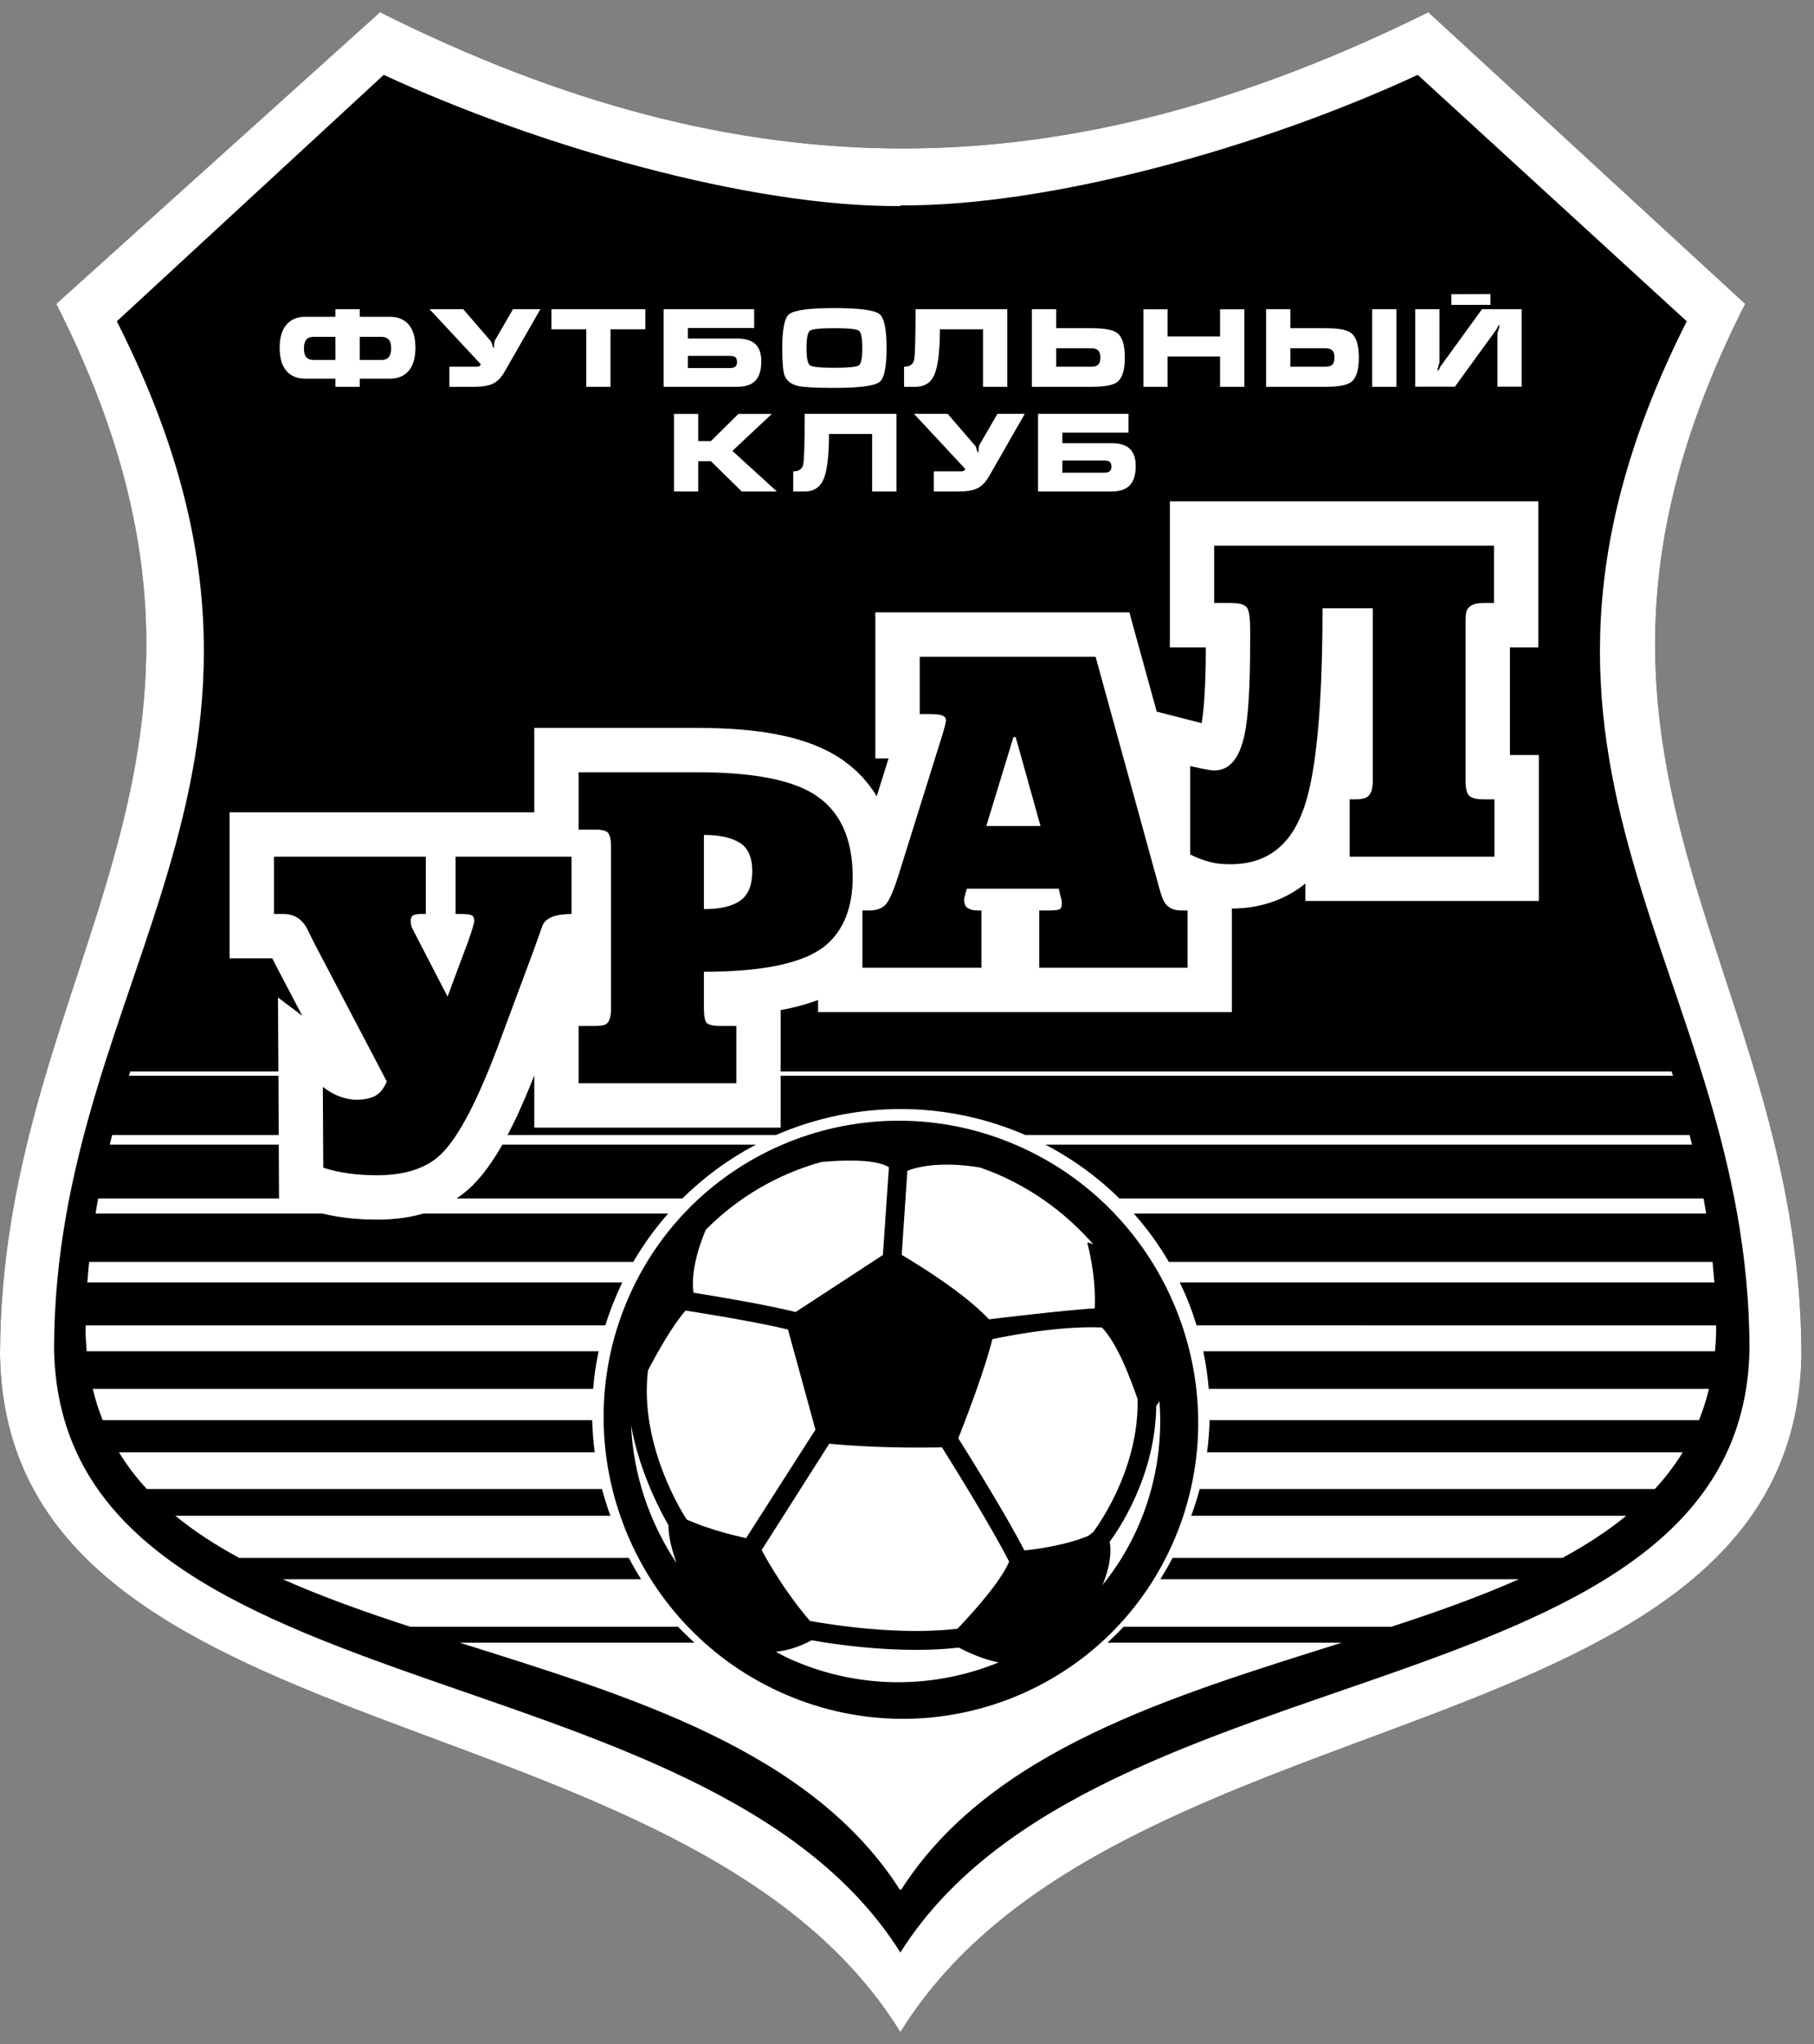 <?xml version="1.0" encoding="UTF-8"?> <svg xmlns="http://www.w3.org/2000/svg" width="87" height="98" viewBox="0 0 87 98" fill="none"><rect x="0" y="0" width="87" height="98" fill="#808080" stroke="none"/><path fill-rule="evenodd" clip-rule="evenodd" d="M43.183 97.43C53.439 80.82 86.084 84.401 86.397 64.954C86.359 46.079 72.615 36.425 83.699 14.569L68.503 0.586C51.067 9.213 35.795 9.377 18.223 0.586L2.698 14.569C13.782 36.425 0.039 46.079 0 64.954C0.314 84.401 32.959 80.82 43.183 97.43Z" fill="black"></path><path fill-rule="evenodd" clip-rule="evenodd" d="M43.183 97.43C53.439 80.82 86.084 84.401 86.397 64.954C86.359 46.079 72.615 36.425 83.699 14.569L68.503 0.586C51.067 9.213 35.795 9.377 18.223 0.586L2.698 14.569C13.782 36.425 0.039 46.079 0 64.954C0.314 84.401 32.959 80.82 43.183 97.43ZM43.15 93.559C33.734 78.691 2.871 82.251 2.592 64.652C2.634 46.517 16.496 36.916 5.603 15.404L18.404 3.589C25.699 6.966 35.919 9.93 43.183 9.88V9.848C50.478 9.896 60.699 6.982 67.995 3.589L80.897 15.404C70.033 36.933 83.862 46.51 83.907 64.652C83.627 82.251 52.648 78.691 43.215 93.559L43.183 93.613L43.15 93.559Z" fill="white"></path><path fill-rule="evenodd" clip-rule="evenodd" d="M43.157 90.599C38.879 83.895 30.165 81.319 22.054 78.758H33.305C33.036 78.513 32.774 78.26 32.521 77.993H19.676C17.523 77.291 15.453 76.557 13.561 75.714H30.748C30.54 75.384 30.342 75.041 30.159 74.692H11.472C10.352 74.085 9.321 73.418 8.409 72.671H29.276C29.123 72.254 28.989 71.827 28.872 71.389H7.04C6.535 70.843 6.09 70.258 5.706 69.628H28.524C28.454 69.112 28.415 68.6 28.402 68.087H4.925C4.733 67.611 4.573 67.11 4.449 66.588H28.448C28.495 65.978 28.585 65.374 28.709 64.784H4.157C4.132 64.466 4.109 64.141 4.103 63.805C4.103 63.718 4.106 63.631 4.106 63.545L29.033 63.543C29.251 62.835 29.526 62.147 29.846 61.483H4.189C4.215 61.152 4.243 60.826 4.276 60.501H30.371C30.453 60.361 30.537 60.221 30.624 60.086C31.042 59.415 31.52 58.779 32.047 58.181H20.308L20.543 58.11L20.249 58.199L19.948 58.274L19.645 58.338L19.34 58.388L19.03 58.426L18.717 58.452L18.4 58.468L18.086 58.472L17.866 58.47L17.65 58.464L17.44 58.458L17.228 58.444L17.02 58.429L16.81 58.41L16.608 58.388L16.403 58.36L16.202 58.331L16.003 58.296L15.805 58.257L15.609 58.215L15.463 58.181H4.583C4.621 57.938 4.663 57.697 4.707 57.459H13.382L13.369 54.877H5.264C5.302 54.723 5.341 54.569 5.38 54.415H13.367L13.353 51.575H6.183C6.202 51.508 6.224 51.44 6.243 51.372H13.35L13.332 47.822L14.496 48.699L13.229 46.283L13.165 46.157L13.11 46.051L13.059 45.947H11.011L11.011 38.945H25.625V34.897H33.449L33.948 34.902L34.438 34.916L34.915 34.937L35.382 34.967L35.836 35.006L36.272 35.055L36.7 35.113L37.116 35.183L37.518 35.263L37.909 35.353L38.29 35.458L38.661 35.574L39.023 35.705L39.371 35.852L39.711 36.014L40.044 36.198L40.402 36.427L40.744 36.682L41.068 36.963L41.372 37.269L41.647 37.596L41.9 37.941L42.047 38.177L42.616 36.36H41.982V29.36H54.165L55.477 34.118L57.631 34.67L57.647 34.571L57.669 34.42L57.691 34.25L57.711 34.063L57.733 33.854L57.748 33.628L57.765 33.386L57.781 33.128L57.793 32.853L57.806 32.561L57.812 32.254L57.822 31.93L57.826 31.592L57.829 31.237V31.036H56.107V24.035L73.78 24.035V31.036H72.417V36.198H73.803V43.197H62.603V42.358L62.517 42.431L62.264 42.616L61.998 42.785L61.724 42.939L61.442 43.074L61.154 43.193L60.859 43.294L60.558 43.379L60.254 43.446L59.947 43.499L59.64 43.534L59.333 43.554L59.08 43.559V48.525H39.235V47.938L39.126 47.983L38.712 48.121L38.286 48.242L37.849 48.347L37.439 48.429V51.372H80.171C80.19 51.44 80.212 51.508 80.235 51.575H37.439V54.062H25.625L25.625 51.575H25.619L25.625 51.562L25.593 51.639L25.394 52.134L25.196 52.608L24.997 53.062L24.803 53.496L24.601 53.909L24.402 54.305L24.204 54.681L24.346 54.415H37.221C38.043 54.058 38.908 53.77 39.81 53.561C43.061 52.807 46.322 53.179 49.17 54.415H81.034C81.073 54.569 81.112 54.723 81.149 54.877H50.136C50.428 55.029 50.712 55.189 50.988 55.358C51.966 55.952 52.872 56.657 53.688 57.459H81.703C81.748 57.697 81.79 57.939 81.831 58.181H54.376C55.007 58.891 55.572 59.667 56.059 60.501H82.135C82.167 60.826 82.196 61.152 82.222 61.483H56.581C56.901 62.139 57.17 62.829 57.39 63.543L82.305 63.545C82.305 63.631 82.308 63.718 82.308 63.805C82.302 64.141 82.282 64.466 82.253 64.784H57.711C57.835 65.387 57.921 65.988 57.973 66.588H81.962C81.837 67.11 81.677 67.611 81.485 68.087H58.014C57.998 68.606 57.96 69.12 57.89 69.628H80.705C80.317 70.258 79.873 70.843 79.368 71.389H57.538C57.423 71.822 57.285 72.251 57.131 72.671H77.997C77.085 73.418 76.055 74.085 74.933 74.692H56.235C56.072 75.007 55.893 75.318 55.707 75.623L55.65 75.714H72.843C70.951 76.557 68.878 77.291 66.728 77.993H53.886C53.64 78.258 53.381 78.512 53.115 78.758H64.347C56.229 81.319 47.509 83.895 43.221 90.599H43.189H43.157ZM36.258 54.877C34.94 55.568 33.756 56.441 32.729 57.459H21.894L21.67 57.6L21.933 57.434L22.186 57.252L22.429 57.054L22.659 56.84L22.909 56.576L23.145 56.299L23.37 56.006L23.586 55.699L23.798 55.377L24.002 55.037L24.093 54.877H36.258ZM27.41 43.821C26.656 43.821 26.195 43.997 26.026 44.352C25.868 44.793 25.728 45.191 25.6 45.546L24 49.847C22.963 52.659 22.019 54.484 21.167 55.323C20.473 56.004 19.443 56.346 18.08 56.346C17.1 56.346 16.24 56.224 15.504 55.983L15.482 52.106C15.807 52.361 16.147 52.54 16.503 52.638C16.703 52.695 16.902 52.723 17.1 52.723C17.469 52.723 17.767 52.662 17.996 52.541C18.22 52.42 18.406 52.191 18.55 51.85L15.12 45.312C14.976 45.026 14.835 44.743 14.695 44.46C14.438 44.032 14.076 43.821 13.606 43.821H13.139V41.073H20.422V43.821H20.166C20.041 43.821 19.929 43.836 19.837 43.872C19.744 43.909 19.699 44.012 19.699 44.182C19.699 44.309 19.73 44.435 19.795 44.553C19.859 44.674 19.907 44.764 19.933 44.821L21.465 47.781L22.466 45.098C22.553 44.857 22.62 44.65 22.668 44.48C22.719 44.309 22.746 44.203 22.746 44.162C22.746 44.018 22.707 43.927 22.63 43.885C22.55 43.841 22.374 43.821 22.105 43.821H21.849V41.073H27.41V43.821ZM40.895 42.051C40.895 43.5 40.466 44.586 39.614 45.312C38.607 46.162 36.655 46.589 33.76 46.589V48.358C33.76 48.739 33.81 48.975 33.916 49.061C34.025 49.146 34.227 49.188 34.524 49.188H35.314V51.936H27.75V49.188H28.559C28.831 49.188 29.008 49.153 29.094 49.08C29.234 48.968 29.305 48.726 29.305 48.358V40.605C29.305 40.306 29.267 40.092 29.189 39.965C29.11 39.836 28.901 39.773 28.559 39.773H27.75V37.025H33.439C35.996 37.025 37.833 37.359 38.955 38.026C40.248 38.792 40.895 40.135 40.895 42.051ZM36.079 41.774C36.079 41.108 35.877 40.648 35.471 40.4C35.068 40.152 34.495 40.029 33.76 40.029V43.586C34.553 43.586 35.138 43.447 35.516 43.171C35.891 42.893 36.079 42.428 36.079 41.774ZM56.955 46.398H49.842V43.65H50.35C50.552 43.65 50.696 43.635 50.789 43.606C50.881 43.577 50.926 43.479 50.926 43.309C50.926 43.251 50.92 43.188 50.904 43.117C50.85 42.918 50.805 42.748 50.78 42.606H46.37C46.337 42.72 46.316 42.812 46.293 42.882C46.271 42.953 46.255 43.032 46.238 43.117C46.238 43.328 46.3 43.471 46.421 43.542C46.543 43.612 46.687 43.65 46.856 43.65H47.07V46.398H41.362V43.65H41.704C42.085 43.65 42.363 43.533 42.533 43.298C42.703 43.063 42.901 42.578 43.131 41.838L45.196 35.235C45.311 34.853 45.369 34.618 45.369 34.532C45.369 34.433 45.314 34.357 45.208 34.309C45.099 34.258 44.856 34.233 44.473 34.233H44.111V31.486H52.545L55.547 42.392C55.646 42.762 55.726 43.01 55.784 43.138C55.941 43.479 56.222 43.65 56.636 43.65H56.955V46.398ZM49.903 39.602L48.713 35.341H48.604L47.304 39.602H49.903ZM71.674 41.073H64.731V38.324H64.987C65.256 38.324 65.447 38.289 65.56 38.217C65.745 38.104 65.838 37.85 65.838 37.45V29.165H63.429C63.429 32.758 63.252 35.483 62.898 37.343C62.657 38.621 62.274 39.58 61.749 40.219C61.092 41.028 60.188 41.434 59.022 41.434C58.753 41.434 58.523 41.419 58.341 41.391C57.928 41.321 57.509 41.179 57.083 40.966V36.726C57.196 36.754 57.387 36.797 57.659 36.854C57.928 36.91 58.12 36.939 58.232 36.939C58.959 36.939 59.438 36.379 59.681 35.257C59.867 34.405 59.957 32.942 59.957 30.869V30.165C59.957 29.683 59.915 29.351 59.832 29.176C59.745 28.998 59.477 28.908 59.022 28.908H58.232V26.161L71.653 26.161V28.908H71.14C70.731 28.908 70.469 29.023 70.353 29.25C70.312 29.335 70.288 29.52 70.288 29.803V37.43C70.288 37.827 70.356 38.075 70.49 38.175C70.625 38.274 70.843 38.324 71.14 38.324H71.674V41.073ZM52.146 59.574C52.609 61.381 52.504 62.732 52.504 62.732C51.233 62.788 47.436 63.253 47.436 63.253C46.191 61.953 44.214 60.748 43.246 60.162L43.518 56.131C44.731 55.663 46.38 55.865 47.006 55.976C47.377 56.107 47.743 56.248 48.095 56.41C49.804 57.193 51.262 58.318 52.437 59.66C52.255 59.574 52.146 59.574 52.146 59.574ZM54.559 67.07C54.639 70.598 52.45 73.417 52.434 73.45L52.203 73.63C51.023 74.127 49.483 74.297 49.18 74.329C49.16 74.325 49.141 74.322 49.131 74.331C48.28 72.689 46.613 69.991 45.96 68.956C47.282 65.616 47.593 64.205 47.593 64.205C47.621 64.199 50.552 63.543 52.85 63.644C53.64 64.482 54.223 66.139 54.559 67.07ZM54.552 73.265C54.101 74.272 53.535 75.177 52.878 75.994C53.278 75.015 53.301 74.339 53.221 73.916C53.416 73.658 53.957 72.881 54.459 71.758C54.971 70.609 55.438 69.092 55.454 67.391C55.518 67.324 55.563 67.254 55.608 67.181C55.761 69.211 55.428 71.301 54.552 73.265ZM45.922 78.087C43.093 78.426 39.775 77.88 38.844 77.713C37.413 76.039 36.53 74.314 36.53 74.314L39.772 69.216C41.858 69.424 44.117 69.412 45.18 69.393C45.82 70.419 47.601 73.294 48.398 74.872C47.98 75.849 46.677 77.296 45.922 78.087ZM37.788 79.493C37.59 79.401 37.401 79.289 37.209 79.189C37.899 79.128 38.523 78.861 38.924 78.641C40.124 78.855 43.224 79.308 45.983 78.993C46.831 79.429 47.455 79.618 47.896 79.702C44.767 80.983 41.125 81.022 37.788 79.493ZM30.265 68.327C30.665 70.589 31.715 72.529 32.06 73.127C32.051 73.688 32.239 74.356 32.45 74.943C31.135 72.982 30.373 70.686 30.265 68.327ZM32.883 62.827L32.879 62.835C32.911 62.836 36.015 63.314 37.791 63.741L39.109 68.543L35.782 73.744C35.782 73.744 34.131 73.4 32.934 72.849C32.911 72.811 30.639 69.425 31.075 65.711C31.075 65.711 32.028 63.816 32.883 62.827ZM33.855 58.954C35.397 57.395 37.314 56.285 39.4 55.708C41.378 55.538 42.255 55.724 42.632 55.962L42.344 60.169L38.159 62.903C36.623 62.52 34.069 62.107 33.26 61.976C33.084 60.724 33.772 59.135 33.855 58.954ZM30.191 62.104C26.982 69.298 30.208 77.822 37.378 81.108C44.558 84.397 53.013 81.226 56.226 74.033C59.435 66.846 56.206 58.316 49.026 55.027C41.852 51.741 33.401 54.919 30.191 62.104Z" fill="white"></path><path fill-rule="evenodd" clip-rule="evenodd" d="M18.698 15.189C19.062 15.189 19.354 15.3 19.566 15.522C19.805 15.775 19.924 16.157 19.924 16.672C19.924 17.182 19.805 17.564 19.568 17.817C19.358 18.042 19.066 18.154 18.698 18.154H17.252V18.545H16.087V18.154H14.641C14.27 18.154 13.978 18.042 13.767 17.817C13.531 17.564 13.412 17.182 13.412 16.672C13.412 16.162 13.533 15.78 13.774 15.526C13.984 15.302 14.272 15.189 14.641 15.189H16.087V14.825H17.252V15.189H18.698ZM16.087 16.15H15.028C14.886 16.15 14.781 16.189 14.711 16.26C14.621 16.351 14.577 16.497 14.577 16.703C14.577 16.907 14.618 17.053 14.705 17.141C14.778 17.217 14.886 17.256 15.028 17.256H16.087V16.15ZM17.252 16.15V17.256H18.31C18.452 17.256 18.557 17.218 18.627 17.145C18.714 17.056 18.759 16.907 18.759 16.703C18.759 16.502 18.72 16.361 18.64 16.277C18.561 16.195 18.452 16.15 18.31 16.15H17.252ZM24.602 14.825H25.917L24.561 17.192C24.304 17.647 24.154 17.901 24.115 17.958C23.971 18.169 23.808 18.316 23.629 18.401C23.421 18.496 23.133 18.545 22.762 18.545H21.553V17.583H22.819C22.9 17.583 22.954 17.577 22.98 17.564C23.005 17.553 23.034 17.52 23.063 17.468L20.602 14.825H22.218L23.555 16.375C23.565 16.385 23.59 16.461 23.629 16.599C23.645 16.658 23.664 16.687 23.677 16.687C23.686 16.687 23.696 16.634 23.699 16.526C23.705 16.419 23.725 16.341 23.75 16.298L24.602 14.825ZM26.445 15.787V14.825H30.95V15.787H29.28V18.545H28.119V15.787H26.445ZM32.992 17.062V17.645H35.015C35.238 17.645 35.347 17.553 35.347 17.369C35.347 17.247 35.322 17.166 35.267 17.125C35.209 17.082 35.126 17.062 35.007 17.062H32.992ZM31.827 18.545V14.825H36.17V15.724H32.992V16.23H35.343C35.747 16.23 36.045 16.321 36.233 16.5C36.419 16.681 36.512 16.954 36.512 17.322C36.512 17.778 36.403 18.101 36.185 18.294C35.997 18.462 35.718 18.545 35.347 18.545H31.827ZM42.521 16.687C42.521 17.594 42.409 18.135 42.189 18.31C41.946 18.501 41.222 18.598 40.016 18.598C39.133 18.598 38.557 18.567 38.281 18.505C37.933 18.424 37.715 18.251 37.622 17.983C37.552 17.778 37.517 17.346 37.517 16.687C37.517 15.781 37.628 15.239 37.846 15.064C38.087 14.869 38.81 14.771 40.016 14.771C41.219 14.771 41.942 14.868 42.181 15.058C42.406 15.239 42.521 15.781 42.521 16.687ZM38.681 16.687C38.681 17.162 38.738 17.439 38.847 17.517C38.96 17.594 39.35 17.634 40.016 17.634C40.688 17.634 41.078 17.594 41.19 17.517C41.299 17.439 41.357 17.162 41.357 16.687C41.357 16.209 41.299 15.93 41.19 15.853C41.078 15.774 40.688 15.735 40.022 15.735C39.35 15.735 38.96 15.774 38.847 15.853C38.738 15.93 38.681 16.209 38.681 16.687ZM48.31 14.825V18.545H47.145V15.787L45.078 15.787C45.078 16.862 44.981 17.601 44.796 18.004C44.627 18.364 44.332 18.545 43.91 18.545H43.359V17.583C43.635 17.583 43.798 17.468 43.843 17.239C43.888 17.01 43.91 16.204 43.91 14.825H48.31ZM49.49 18.545V14.825H50.656V15.735H52.338C52.96 15.735 53.372 15.809 53.571 15.959C53.823 16.145 53.948 16.541 53.948 17.141C53.948 17.744 53.823 18.138 53.577 18.321C53.374 18.471 52.962 18.545 52.338 18.545H49.49ZM50.656 16.698V17.583H52.338C52.48 17.583 52.585 17.554 52.649 17.5C52.735 17.43 52.777 17.31 52.777 17.141C52.777 16.976 52.735 16.859 52.649 16.786C52.581 16.727 52.476 16.698 52.338 16.698H50.656ZM54.838 14.829H55.999V16.131H58.514V14.829H59.679V18.545H58.514V17.093H55.999V18.545H54.838V14.829ZM65.81 14.825H66.974V18.545H65.81V14.825ZM60.722 18.545V14.825H61.886V15.735H63.57C64.188 15.735 64.597 15.811 64.799 15.964C65.045 16.15 65.17 16.543 65.17 17.141C65.17 17.74 65.048 18.132 64.802 18.316C64.6 18.468 64.19 18.545 63.57 18.545H60.722ZM61.886 16.698V17.583H63.57C63.711 17.583 63.817 17.554 63.883 17.5C63.964 17.432 64.001 17.316 64.001 17.145C64.001 16.975 63.967 16.858 63.893 16.795C63.819 16.731 63.711 16.698 63.57 16.698H61.886ZM67.874 14.825H69.035V17.384C69.01 17.482 68.981 17.577 68.952 17.672C68.949 17.705 68.946 17.74 68.946 17.774C68.971 17.774 68.996 17.754 69.019 17.706C69.041 17.662 69.064 17.617 69.084 17.572L71.077 14.825H72.981V18.54H71.816V15.975C71.816 15.971 71.845 15.874 71.906 15.688C71.906 15.654 71.909 15.619 71.912 15.585C71.887 15.585 71.864 15.608 71.842 15.654C71.819 15.701 71.797 15.746 71.775 15.787L69.778 18.54H67.874V14.825ZM71.483 14.1L69.608 14.106V14.615H71.483V14.1ZM32.324 19.846H33.488V21.147H34.095L35.414 19.846H37.017L35.126 21.617L37.26 23.564H35.575L34.095 22.111H33.488V23.564H32.324V19.846ZM42.994 19.841V23.564H41.827V20.805H39.759C39.759 21.879 39.667 22.619 39.478 23.022C39.308 23.382 39.014 23.564 38.594 23.564H38.044V22.6C38.32 22.6 38.48 22.486 38.524 22.258C38.569 22.028 38.594 21.221 38.594 19.841H42.994ZM47.837 19.841H49.148L47.794 22.209C47.536 22.664 47.388 22.919 47.349 22.974C47.205 23.185 47.042 23.334 46.863 23.418C46.655 23.514 46.364 23.564 45.994 23.564H44.786V22.6H46.054C46.134 22.6 46.188 22.594 46.214 22.581C46.239 22.57 46.268 22.537 46.297 22.486L43.834 19.841H45.449L46.789 21.392C46.799 21.401 46.822 21.478 46.863 21.617C46.879 21.675 46.896 21.704 46.912 21.704C46.921 21.704 46.927 21.651 46.933 21.543C46.941 21.435 46.956 21.36 46.985 21.314L47.837 19.841ZM50.95 22.079V22.663H52.968C53.193 22.663 53.304 22.57 53.304 22.386C53.304 22.264 53.275 22.184 53.221 22.142C53.168 22.1 53.081 22.079 52.966 22.079H50.95ZM49.785 23.564V19.841H54.124V20.742H50.95V21.248H53.298C53.705 21.248 53.999 21.337 54.188 21.517C54.373 21.698 54.469 21.972 54.469 22.34C54.469 22.793 54.358 23.117 54.14 23.312C53.954 23.479 53.676 23.564 53.304 23.564H49.785Z" fill="white"></path></svg> 